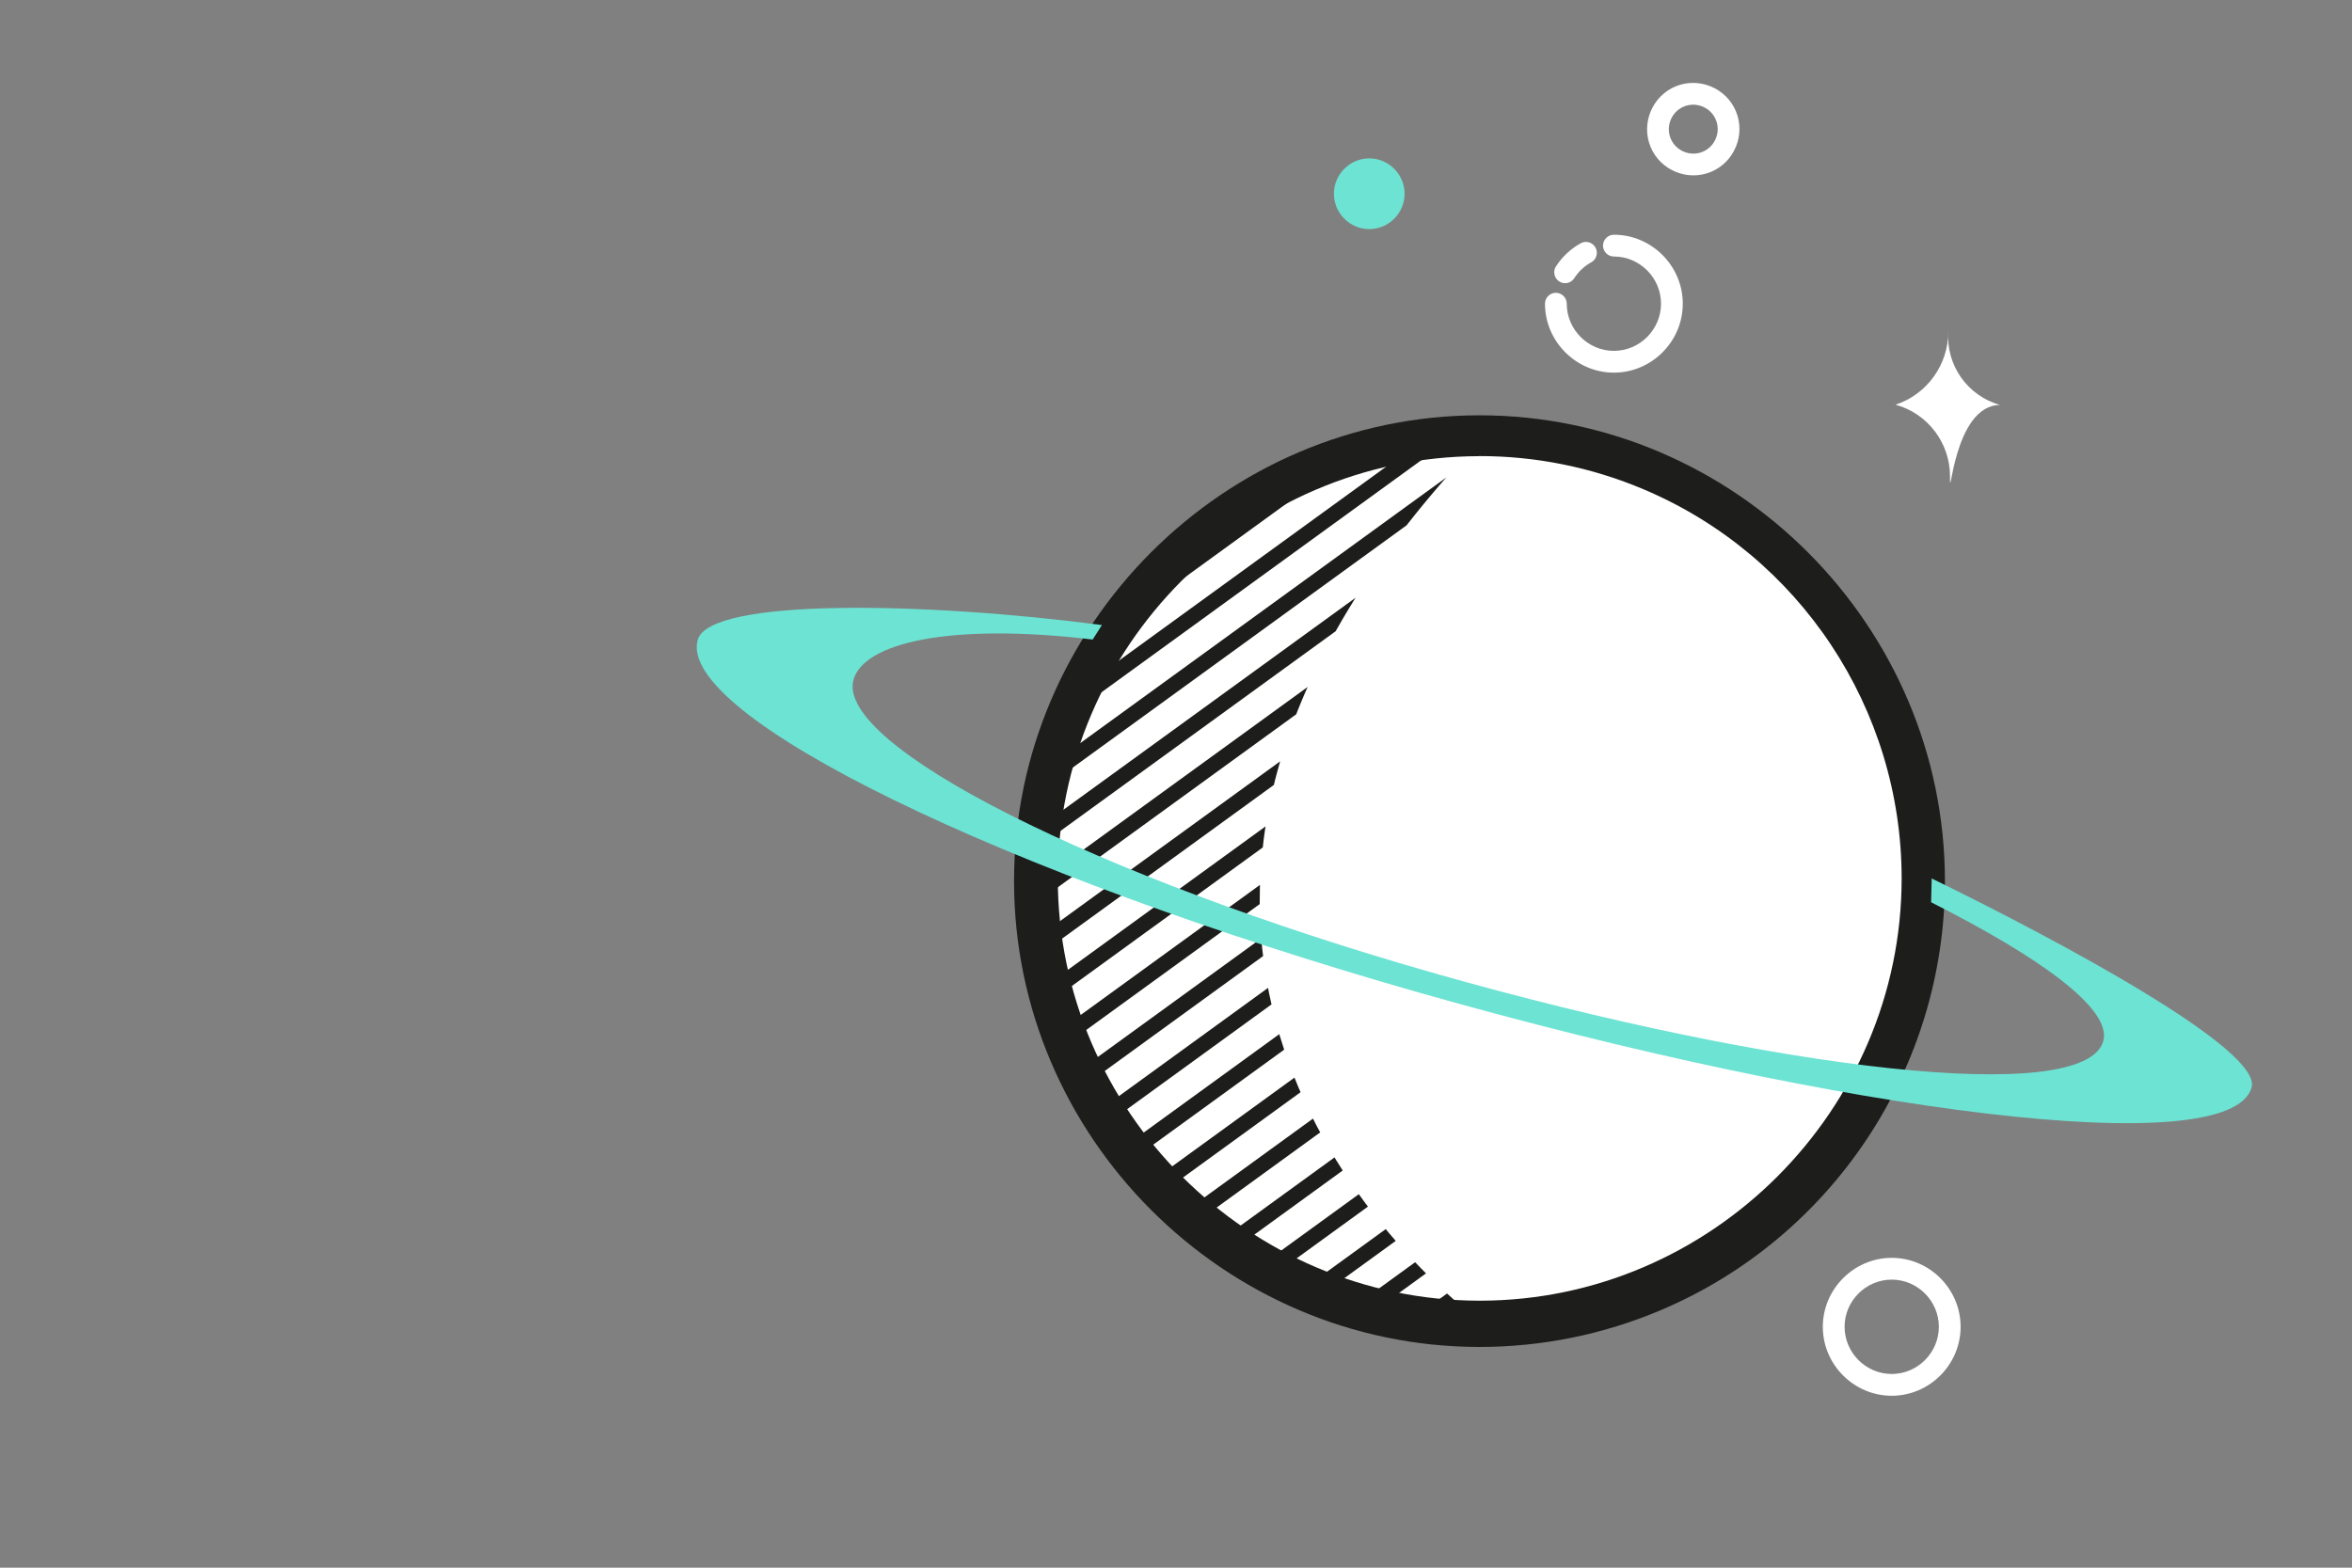 <?xml version="1.0" encoding="UTF-8" standalone="no"?>
<!DOCTYPE svg PUBLIC "-//W3C//DTD SVG 1.1//EN" "http://www.w3.org/Graphics/SVG/1.1/DTD/svg11.dtd">
<svg width="100%" height="100%" viewBox="0 0 900 600" version="1.1" xmlns="http://www.w3.org/2000/svg" xmlns:xlink="http://www.w3.org/1999/xlink" xml:space="preserve" xmlns:serif="http://www.serif.com/" style="fill-rule:evenodd;clip-rule:evenodd;stroke-linejoin:round;stroke-miterlimit:2;">
    <rect x="0" y="0" width="900" height="600" fill="#808080" stroke="none"/>
    <g id="Artboard2" transform="matrix(1.02,0,0,0.979,257.143,0)">
        <rect x="-252" y="0" width="882" height="613" style="fill:none;"/>
        <g id="Artboard1" transform="matrix(0.901,0,0,0.945,-200.625,-310.877)">
            <g id="Group_2212" transform="matrix(9.061,0,0,9.01,-15.922,-24.791)">
                <g id="Path_5275" transform="matrix(1,0,0,1,-66.017,-90.985)">
                    <path d="M149.879,170.641C149.879,181.861 140.647,191.093 129.427,191.093C118.207,191.093 108.975,181.861 108.975,170.641C108.975,159.421 118.207,150.189 129.427,150.189C140.647,150.189 149.879,159.421 149.879,170.641" style="fill:white;fill-rule:nonzero;"/>
                </g>
                <g id="Path_5276" transform="matrix(1,0,0,1,-66.017,-90.985)">
                    <path d="M129.427,192.093C117.704,192.078 108.066,182.428 108.066,170.705C108.066,158.972 117.721,149.317 129.454,149.317C141.187,149.317 150.842,158.972 150.842,170.705C150.842,179.284 145.68,187.068 137.777,190.407C135.136,191.525 132.295,192.098 129.427,192.093ZM129.427,151.193C118.806,151.214 110.077,159.959 110.077,170.581C110.077,181.217 118.829,189.969 129.465,189.969C140.101,189.969 148.853,181.217 148.853,170.581C148.853,162.8 144.169,155.741 137,152.717C134.604,151.703 132.028,151.184 129.427,151.189L129.427,151.193Z" style="fill:rgb(29,29,27);fill-rule:nonzero;"/>
                </g>
            </g>
            <g id="Group_2214" transform="matrix(9.061,0,0,9.01,373.649,509.282)">
                <g>
                    <clipPath id="_clip1">
                        <path d="M0,20.416C0.071,31.639 9.324,40.834 20.548,40.834L20.679,40.834C13.192,35.044 1.749,19.575 20.679,0.002C9.407,-0.07 0.073,9.146 0,20.418"/>
                    </clipPath>
                    <g clip-path="url(#_clip1)">
                        <g id="Line_893" transform="matrix(1,0,0,1,-42.855,-59.135)">
                            <path d="M0,74.133C-0.113,74.133 -0.22,74.079 -0.286,73.987C-0.33,73.927 -0.354,73.854 -0.354,73.779C-0.354,73.666 -0.299,73.559 -0.207,73.493L101.543,-0.286C101.603,-0.33 101.676,-0.354 101.751,-0.354C101.864,-0.354 101.971,-0.299 102.037,-0.207C102.081,-0.147 102.105,-0.074 102.105,0.001C102.105,0.114 102.05,0.221 101.958,0.287L0.208,74.066C0.148,74.11 0.075,74.133 0,74.133Z" style="fill:rgb(29,29,27);fill-rule:nonzero;"/>
                        </g>
                        <g id="Line_894" transform="matrix(1,0,0,1,-41.667,-57.497)">
                            <path d="M0,74.133C-0.113,74.133 -0.22,74.079 -0.286,73.987C-0.33,73.927 -0.354,73.854 -0.354,73.779C-0.354,73.666 -0.299,73.559 -0.207,73.493L101.543,-0.286C101.603,-0.33 101.676,-0.354 101.751,-0.354C101.864,-0.354 101.971,-0.299 102.037,-0.207C102.081,-0.147 102.105,-0.074 102.105,0.001C102.105,0.114 102.05,0.221 101.958,0.287L0.208,74.066C0.148,74.11 0.075,74.133 0,74.133Z" style="fill:rgb(29,29,27);fill-rule:nonzero;"/>
                        </g>
                        <g id="Line_895" transform="matrix(1,0,0,1,-40.479,-55.858)">
                            <path d="M0,74.133C-0.113,74.133 -0.22,74.079 -0.286,73.987C-0.33,73.927 -0.354,73.854 -0.354,73.779C-0.354,73.666 -0.299,73.559 -0.207,73.493L101.543,-0.286C101.603,-0.33 101.676,-0.354 101.751,-0.354C101.864,-0.354 101.971,-0.299 102.037,-0.207C102.081,-0.147 102.105,-0.074 102.105,0.001C102.105,0.114 102.05,0.221 101.958,0.287L0.208,74.066C0.148,74.11 0.075,74.133 0,74.133Z" style="fill:rgb(29,29,27);fill-rule:nonzero;"/>
                        </g>
                        <g id="Line_896" transform="matrix(1,0,0,1,-39.292,-54.22)">
                            <path d="M0,74.133C-0.113,74.133 -0.22,74.079 -0.286,73.987C-0.33,73.927 -0.354,73.854 -0.354,73.779C-0.354,73.666 -0.299,73.559 -0.207,73.493L101.543,-0.286C101.603,-0.33 101.676,-0.354 101.751,-0.354C101.864,-0.354 101.971,-0.299 102.037,-0.207C102.081,-0.147 102.105,-0.074 102.105,0.001C102.105,0.114 102.05,0.221 101.958,0.287L0.208,74.066C0.148,74.11 0.075,74.133 0,74.133Z" style="fill:rgb(29,29,27);fill-rule:nonzero;"/>
                        </g>
                        <g id="Line_897" transform="matrix(1,0,0,1,-38.104,-52.582)">
                            <path d="M0,74.133C-0.113,74.133 -0.22,74.079 -0.286,73.987C-0.33,73.927 -0.354,73.854 -0.354,73.779C-0.354,73.666 -0.299,73.559 -0.207,73.493L101.543,-0.286C101.603,-0.33 101.676,-0.354 101.751,-0.354C101.864,-0.354 101.971,-0.299 102.037,-0.207C102.081,-0.147 102.105,-0.074 102.105,0.001C102.105,0.114 102.05,0.221 101.958,0.287L0.208,74.066C0.148,74.11 0.075,74.133 0,74.133Z" style="fill:rgb(29,29,27);fill-rule:nonzero;"/>
                        </g>
                        <g id="Line_898" transform="matrix(1,0,0,1,-36.916,-50.944)">
                            <path d="M0,74.133C-0.113,74.133 -0.22,74.079 -0.286,73.987C-0.33,73.927 -0.354,73.854 -0.354,73.779C-0.354,73.666 -0.299,73.559 -0.207,73.493L101.543,-0.286C101.603,-0.33 101.676,-0.354 101.751,-0.354C101.864,-0.354 101.971,-0.299 102.037,-0.207C102.081,-0.147 102.105,-0.074 102.105,0.001C102.105,0.114 102.05,0.221 101.958,0.287L0.208,74.066C0.148,74.11 0.075,74.133 0,74.133Z" style="fill:rgb(29,29,27);fill-rule:nonzero;"/>
                        </g>
                        <g id="Line_899" transform="matrix(1,0,0,1,-35.728,-49.306)">
                            <path d="M0,74.133C-0.113,74.133 -0.22,74.079 -0.286,73.987C-0.33,73.927 -0.354,73.854 -0.354,73.779C-0.354,73.666 -0.299,73.559 -0.207,73.493L101.543,-0.286C101.603,-0.33 101.676,-0.354 101.751,-0.354C101.864,-0.354 101.971,-0.299 102.037,-0.207C102.081,-0.147 102.105,-0.074 102.105,0.001C102.105,0.114 102.05,0.221 101.958,0.287L0.208,74.066C0.148,74.11 0.075,74.133 0,74.133Z" style="fill:rgb(29,29,27);fill-rule:nonzero;"/>
                        </g>
                        <g id="Line_900" transform="matrix(1,0,0,1,-34.54,-47.667)">
                            <path d="M0,74.133C-0.113,74.133 -0.22,74.079 -0.286,73.987C-0.33,73.927 -0.354,73.854 -0.354,73.779C-0.354,73.666 -0.299,73.559 -0.207,73.493L101.543,-0.286C101.603,-0.33 101.676,-0.354 101.751,-0.354C101.864,-0.354 101.971,-0.299 102.037,-0.207C102.081,-0.147 102.105,-0.074 102.105,0.001C102.105,0.114 102.05,0.221 101.958,0.287L0.208,74.066C0.148,74.11 0.075,74.133 0,74.133Z" style="fill:rgb(29,29,27);fill-rule:nonzero;"/>
                        </g>
                        <g id="Line_901" transform="matrix(1,0,0,1,-33.352,-46.029)">
                            <path d="M0,74.133C-0.113,74.133 -0.22,74.079 -0.286,73.987C-0.33,73.927 -0.354,73.854 -0.354,73.779C-0.354,73.666 -0.299,73.559 -0.207,73.493L101.543,-0.286C101.603,-0.33 101.676,-0.354 101.751,-0.354C101.864,-0.354 101.971,-0.299 102.037,-0.207C102.081,-0.147 102.105,-0.074 102.105,0.001C102.105,0.114 102.05,0.221 101.958,0.287L0.208,74.066C0.148,74.11 0.075,74.133 0,74.133Z" style="fill:rgb(29,29,27);fill-rule:nonzero;"/>
                        </g>
                        <g id="Line_902" transform="matrix(1,0,0,1,-32.164,-44.391)">
                            <path d="M0,74.133C-0.113,74.133 -0.22,74.079 -0.286,73.987C-0.33,73.927 -0.354,73.854 -0.354,73.779C-0.354,73.666 -0.299,73.559 -0.207,73.493L101.543,-0.286C101.603,-0.33 101.676,-0.354 101.751,-0.354C101.864,-0.354 101.971,-0.299 102.037,-0.207C102.081,-0.147 102.105,-0.074 102.105,0.001C102.105,0.114 102.05,0.221 101.958,0.287L0.208,74.066C0.148,74.11 0.075,74.133 0,74.133Z" style="fill:rgb(29,29,27);fill-rule:nonzero;"/>
                        </g>
                        <g id="Line_903" transform="matrix(1,0,0,1,-30.976,-42.753)">
                            <path d="M0,74.133C-0.113,74.133 -0.22,74.079 -0.286,73.987C-0.33,73.927 -0.354,73.854 -0.354,73.779C-0.354,73.666 -0.299,73.559 -0.207,73.493L101.543,-0.286C101.603,-0.33 101.676,-0.354 101.751,-0.354C101.864,-0.354 101.971,-0.299 102.037,-0.207C102.081,-0.147 102.105,-0.074 102.105,0.001C102.105,0.114 102.05,0.221 101.958,0.287L0.208,74.066C0.148,74.11 0.075,74.133 0,74.133Z" style="fill:rgb(29,29,27);fill-rule:nonzero;"/>
                        </g>
                        <g id="Line_904" transform="matrix(1,0,0,1,-29.789,-41.115)">
                            <path d="M0,74.133C-0.113,74.133 -0.22,74.079 -0.286,73.987C-0.33,73.927 -0.354,73.854 -0.354,73.779C-0.354,73.666 -0.299,73.559 -0.207,73.493L101.543,-0.286C101.603,-0.33 101.676,-0.354 101.751,-0.354C101.864,-0.354 101.971,-0.299 102.037,-0.207C102.081,-0.147 102.105,-0.074 102.105,0.001C102.105,0.114 102.05,0.221 101.958,0.287L0.208,74.066C0.148,74.11 0.075,74.133 0,74.133Z" style="fill:rgb(29,29,27);fill-rule:nonzero;"/>
                        </g>
                        <g id="Line_905" transform="matrix(1,0,0,1,-28.601,-39.476)">
                            <path d="M0,74.133C-0.113,74.133 -0.22,74.079 -0.286,73.987C-0.33,73.927 -0.354,73.854 -0.354,73.779C-0.354,73.666 -0.299,73.559 -0.207,73.493L101.543,-0.286C101.603,-0.33 101.676,-0.354 101.751,-0.354C101.864,-0.354 101.971,-0.299 102.037,-0.207C102.081,-0.147 102.105,-0.074 102.105,0.001C102.105,0.114 102.05,0.221 101.958,0.287L0.208,74.066C0.148,74.11 0.075,74.133 0,74.133Z" style="fill:rgb(29,29,27);fill-rule:nonzero;"/>
                        </g>
                        <g id="Line_906" transform="matrix(1,0,0,1,-27.413,-37.838)">
                            <path d="M0,74.133C-0.113,74.133 -0.22,74.079 -0.286,73.987C-0.33,73.927 -0.354,73.854 -0.354,73.779C-0.354,73.666 -0.299,73.559 -0.207,73.493L101.543,-0.286C101.603,-0.33 101.676,-0.354 101.751,-0.354C101.864,-0.354 101.971,-0.299 102.037,-0.207C102.081,-0.147 102.105,-0.074 102.105,0.001C102.105,0.114 102.05,0.221 101.958,0.287L0.208,74.066C0.148,74.11 0.075,74.133 0,74.133Z" style="fill:rgb(29,29,27);fill-rule:nonzero;"/>
                        </g>
                        <g id="Line_907" transform="matrix(1,0,0,1,-26.225,-36.2)">
                            <path d="M0,74.133C-0.113,74.133 -0.22,74.079 -0.286,73.987C-0.33,73.927 -0.354,73.854 -0.354,73.779C-0.354,73.666 -0.299,73.559 -0.207,73.493L101.543,-0.286C101.603,-0.33 101.676,-0.354 101.751,-0.354C101.864,-0.354 101.971,-0.299 102.037,-0.207C102.081,-0.147 102.105,-0.074 102.105,0.001C102.105,0.114 102.05,0.221 101.958,0.287L0.208,74.066C0.148,74.11 0.075,74.133 0,74.133Z" style="fill:rgb(29,29,27);fill-rule:nonzero;"/>
                        </g>
                        <g id="Line_908" transform="matrix(1,0,0,1,-25.037,-34.562)">
                            <path d="M0,74.133C-0.113,74.133 -0.22,74.079 -0.286,73.987C-0.33,73.927 -0.354,73.854 -0.354,73.779C-0.354,73.666 -0.299,73.559 -0.207,73.493L101.543,-0.286C101.603,-0.33 101.676,-0.354 101.751,-0.354C101.864,-0.354 101.971,-0.299 102.037,-0.207C102.081,-0.147 102.105,-0.074 102.105,0.001C102.105,0.114 102.05,0.221 101.958,0.287L0.208,74.066C0.148,74.11 0.075,74.133 0,74.133Z" style="fill:rgb(29,29,27);fill-rule:nonzero;"/>
                        </g>
                        <g id="Line_909" transform="matrix(1,0,0,1,-23.849,-32.924)">
                            <path d="M0,74.133C-0.113,74.133 -0.22,74.079 -0.286,73.987C-0.33,73.927 -0.354,73.854 -0.354,73.779C-0.354,73.666 -0.299,73.559 -0.207,73.493L101.543,-0.286C101.603,-0.33 101.676,-0.354 101.751,-0.354C101.864,-0.354 101.971,-0.299 102.037,-0.207C102.081,-0.147 102.105,-0.074 102.105,0.001C102.105,0.114 102.05,0.221 101.958,0.287L0.208,74.066C0.148,74.11 0.075,74.133 0,74.133Z" style="fill:rgb(29,29,27);fill-rule:nonzero;"/>
                        </g>
                        <g id="Line_910" transform="matrix(1,0,0,1,-22.661,-31.285)">
                            <path d="M0,74.133C-0.113,74.133 -0.22,74.079 -0.286,73.987C-0.33,73.927 -0.354,73.854 -0.354,73.779C-0.354,73.666 -0.299,73.559 -0.207,73.493L101.543,-0.286C101.603,-0.33 101.676,-0.354 101.751,-0.354C101.864,-0.354 101.971,-0.299 102.037,-0.207C102.081,-0.147 102.105,-0.074 102.105,0.001C102.105,0.114 102.05,0.221 101.958,0.287L0.208,74.066C0.148,74.11 0.075,74.133 0,74.133Z" style="fill:rgb(29,29,27);fill-rule:nonzero;"/>
                        </g>
                        <g id="Line_911" transform="matrix(1,0,0,1,-21.474,-29.647)">
                            <path d="M0,74.133C-0.113,74.133 -0.22,74.079 -0.286,73.987C-0.33,73.927 -0.354,73.854 -0.354,73.779C-0.354,73.666 -0.299,73.559 -0.207,73.493L101.543,-0.286C101.603,-0.33 101.676,-0.354 101.751,-0.354C101.864,-0.354 101.971,-0.299 102.037,-0.207C102.081,-0.147 102.105,-0.074 102.105,0.001C102.105,0.114 102.05,0.221 101.958,0.287L0.208,74.066C0.148,74.11 0.075,74.133 0,74.133Z" style="fill:rgb(29,29,27);fill-rule:nonzero;"/>
                        </g>
                        <g id="Line_912" transform="matrix(1,0,0,1,-20.286,-28.009)">
                            <path d="M0,74.133C-0.113,74.133 -0.22,74.079 -0.286,73.987C-0.33,73.927 -0.354,73.854 -0.354,73.779C-0.354,73.666 -0.299,73.559 -0.207,73.493L101.543,-0.286C101.603,-0.33 101.676,-0.354 101.751,-0.354C101.864,-0.354 101.971,-0.299 102.037,-0.207C102.081,-0.147 102.105,-0.074 102.105,0.001C102.105,0.114 102.05,0.221 101.958,0.287L0.208,74.066C0.148,74.11 0.075,74.133 0,74.133Z" style="fill:rgb(29,29,27);fill-rule:nonzero;"/>
                        </g>
                        <g id="Line_913" transform="matrix(1,0,0,1,-19.098,-26.371)">
                            <path d="M0,74.133C-0.113,74.133 -0.22,74.079 -0.286,73.987C-0.33,73.927 -0.354,73.854 -0.354,73.779C-0.354,73.666 -0.299,73.559 -0.207,73.493L101.543,-0.286C101.603,-0.33 101.676,-0.354 101.751,-0.354C101.864,-0.354 101.971,-0.299 102.037,-0.207C102.081,-0.147 102.105,-0.074 102.105,0.001C102.105,0.114 102.05,0.221 101.958,0.287L0.208,74.066C0.148,74.11 0.075,74.133 0,74.133Z" style="fill:rgb(29,29,27);fill-rule:nonzero;"/>
                        </g>
                        <g id="Line_914" transform="matrix(1,0,0,1,-17.91,-24.733)">
                            <path d="M0,74.133C-0.113,74.133 -0.22,74.079 -0.286,73.987C-0.33,73.927 -0.354,73.854 -0.354,73.779C-0.354,73.666 -0.299,73.559 -0.207,73.493L101.543,-0.286C101.603,-0.33 101.676,-0.354 101.751,-0.354C101.864,-0.354 101.971,-0.299 102.037,-0.207C102.081,-0.147 102.105,-0.074 102.105,0.001C102.105,0.114 102.05,0.221 101.958,0.287L0.208,74.066C0.148,74.11 0.075,74.133 0,74.133Z" style="fill:rgb(29,29,27);fill-rule:nonzero;"/>
                        </g>
                        <g id="Line_915" transform="matrix(1,0,0,1,-16.722,-23.094)">
                            <path d="M0,74.133C-0.113,74.133 -0.22,74.079 -0.286,73.987C-0.33,73.927 -0.354,73.854 -0.354,73.779C-0.354,73.666 -0.299,73.559 -0.207,73.493L101.543,-0.286C101.603,-0.33 101.676,-0.354 101.751,-0.354C101.864,-0.354 101.971,-0.299 102.037,-0.207C102.081,-0.147 102.105,-0.074 102.105,0.001C102.105,0.114 102.05,0.221 101.958,0.287L0.208,74.066C0.148,74.11 0.075,74.133 0,74.133Z" style="fill:rgb(29,29,27);fill-rule:nonzero;"/>
                        </g>
                        <g id="Line_916" transform="matrix(1,0,0,1,-15.534,-21.456)">
                            <path d="M0,74.133C-0.113,74.133 -0.22,74.079 -0.286,73.987C-0.33,73.927 -0.354,73.854 -0.354,73.779C-0.354,73.666 -0.299,73.559 -0.207,73.493L101.543,-0.286C101.603,-0.33 101.676,-0.354 101.751,-0.354C101.864,-0.354 101.971,-0.299 102.037,-0.207C102.081,-0.147 102.105,-0.074 102.105,0.001C102.105,0.114 102.05,0.221 101.958,0.287L0.208,74.066C0.148,74.11 0.075,74.133 0,74.133Z" style="fill:rgb(29,29,27);fill-rule:nonzero;"/>
                        </g>
                        <g id="Line_917" transform="matrix(1,0,0,1,-14.346,-19.818)">
                            <path d="M0,74.133C-0.113,74.133 -0.22,74.079 -0.286,73.987C-0.33,73.927 -0.354,73.854 -0.354,73.779C-0.354,73.666 -0.299,73.559 -0.207,73.493L101.543,-0.286C101.603,-0.33 101.676,-0.354 101.751,-0.354C101.864,-0.354 101.971,-0.299 102.037,-0.207C102.081,-0.147 102.105,-0.074 102.105,0.001C102.105,0.114 102.05,0.221 101.958,0.287L0.208,74.066C0.148,74.11 0.075,74.133 0,74.133Z" style="fill:rgb(29,29,27);fill-rule:nonzero;"/>
                        </g>
                        <g id="Line_918" transform="matrix(1,0,0,1,-13.159,-18.18)">
                            <path d="M0,74.133C-0.113,74.133 -0.22,74.079 -0.286,73.987C-0.33,73.927 -0.354,73.854 -0.354,73.779C-0.354,73.666 -0.299,73.559 -0.207,73.493L101.543,-0.286C101.603,-0.33 101.676,-0.354 101.751,-0.354C101.864,-0.354 101.971,-0.299 102.037,-0.207C102.081,-0.147 102.105,-0.074 102.105,0.001C102.105,0.114 102.05,0.221 101.958,0.287L0.208,74.066C0.148,74.11 0.075,74.133 0,74.133Z" style="fill:rgb(29,29,27);fill-rule:nonzero;"/>
                        </g>
                        <g id="Line_919" transform="matrix(1,0,0,1,-11.971,-16.542)">
                            <path d="M0,74.133C-0.113,74.133 -0.22,74.079 -0.286,73.987C-0.33,73.927 -0.354,73.854 -0.354,73.779C-0.354,73.666 -0.299,73.559 -0.207,73.493L101.543,-0.286C101.603,-0.33 101.676,-0.354 101.751,-0.354C101.864,-0.354 101.971,-0.299 102.037,-0.207C102.081,-0.147 102.105,-0.074 102.105,0.001C102.105,0.114 102.05,0.221 101.958,0.287L0.208,74.066C0.148,74.11 0.075,74.133 0,74.133Z" style="fill:rgb(29,29,27);fill-rule:nonzero;"/>
                        </g>
                        <g id="Line_920" transform="matrix(1,0,0,1,-10.783,-14.903)">
                            <path d="M0,74.133C-0.113,74.133 -0.22,74.079 -0.286,73.987C-0.33,73.927 -0.354,73.854 -0.354,73.779C-0.354,73.666 -0.299,73.559 -0.207,73.493L101.543,-0.286C101.603,-0.33 101.676,-0.354 101.751,-0.354C101.864,-0.354 101.971,-0.299 102.037,-0.207C102.081,-0.147 102.105,-0.074 102.105,0.001C102.105,0.114 102.05,0.221 101.958,0.287L0.208,74.066C0.148,74.11 0.075,74.133 0,74.133Z" style="fill:rgb(29,29,27);fill-rule:nonzero;"/>
                        </g>
                        <g id="Line_921" transform="matrix(1,0,0,1,-9.595,-13.265)">
                            <path d="M0,74.133C-0.113,74.133 -0.22,74.079 -0.286,73.987C-0.33,73.927 -0.354,73.854 -0.354,73.779C-0.354,73.666 -0.299,73.559 -0.207,73.493L101.543,-0.286C101.603,-0.33 101.676,-0.354 101.751,-0.354C101.864,-0.354 101.971,-0.299 102.037,-0.207C102.081,-0.147 102.105,-0.074 102.105,0.001C102.105,0.114 102.05,0.221 101.958,0.287L0.208,74.066C0.148,74.11 0.075,74.133 0,74.133Z" style="fill:rgb(29,29,27);fill-rule:nonzero;"/>
                        </g>
                        <g id="Line_922" transform="matrix(1,0,0,1,-8.407,-11.627)">
                            <path d="M0,74.133C-0.113,74.133 -0.22,74.079 -0.286,73.987C-0.33,73.927 -0.354,73.854 -0.354,73.779C-0.354,73.666 -0.299,73.559 -0.207,73.493L101.543,-0.286C101.603,-0.33 101.676,-0.354 101.751,-0.354C101.864,-0.354 101.971,-0.299 102.037,-0.207C102.081,-0.147 102.105,-0.074 102.105,0.001C102.105,0.114 102.05,0.221 101.958,0.287L0.208,74.066C0.148,74.11 0.075,74.133 0,74.133Z" style="fill:rgb(29,29,27);fill-rule:nonzero;"/>
                        </g>
                        <g id="Line_923" transform="matrix(1,0,0,1,-7.219,-9.989)">
                            <path d="M0,74.133C-0.113,74.133 -0.22,74.079 -0.286,73.987C-0.33,73.927 -0.354,73.854 -0.354,73.779C-0.354,73.666 -0.299,73.559 -0.207,73.493L101.543,-0.286C101.603,-0.33 101.676,-0.354 101.751,-0.354C101.864,-0.354 101.971,-0.299 102.037,-0.207C102.081,-0.147 102.105,-0.074 102.105,0.001C102.105,0.114 102.05,0.221 101.958,0.287L0.208,74.066C0.148,74.11 0.075,74.133 0,74.133Z" style="fill:rgb(29,29,27);fill-rule:nonzero;"/>
                        </g>
                        <g id="Line_924" transform="matrix(1,0,0,1,-6.031,-8.351)">
                            <path d="M0,74.133C-0.113,74.133 -0.22,74.079 -0.286,73.987C-0.33,73.927 -0.354,73.854 -0.354,73.779C-0.354,73.666 -0.299,73.559 -0.207,73.493L101.543,-0.286C101.603,-0.33 101.676,-0.354 101.751,-0.354C101.864,-0.354 101.971,-0.299 102.037,-0.207C102.081,-0.147 102.105,-0.074 102.105,0.001C102.105,0.114 102.05,0.221 101.958,0.287L0.208,74.066C0.148,74.11 0.075,74.133 0,74.133Z" style="fill:rgb(29,29,27);fill-rule:nonzero;"/>
                        </g>
                        <g id="Line_925" transform="matrix(1,0,0,1,-4.843,-6.712)">
                            <path d="M0,74.133C-0.113,74.133 -0.22,74.079 -0.286,73.987C-0.33,73.927 -0.354,73.854 -0.354,73.779C-0.354,73.666 -0.299,73.559 -0.207,73.493L101.543,-0.286C101.603,-0.33 101.676,-0.354 101.751,-0.354C101.864,-0.354 101.971,-0.299 102.037,-0.207C102.081,-0.147 102.105,-0.074 102.105,0.001C102.105,0.114 102.05,0.221 101.958,0.287L0.208,74.066C0.148,74.11 0.075,74.133 0,74.133Z" style="fill:rgb(29,29,27);fill-rule:nonzero;"/>
                        </g>
                        <g id="Line_926" transform="matrix(1,0,0,1,-3.656,-5.074)">
                            <path d="M0,74.133C-0.113,74.133 -0.22,74.079 -0.286,73.987C-0.33,73.927 -0.354,73.854 -0.354,73.779C-0.354,73.666 -0.299,73.559 -0.207,73.493L101.543,-0.286C101.603,-0.33 101.676,-0.354 101.751,-0.354C101.864,-0.354 101.971,-0.299 102.037,-0.207C102.081,-0.147 102.105,-0.074 102.105,0.001C102.105,0.114 102.05,0.221 101.958,0.287L0.208,74.066C0.148,74.11 0.075,74.133 0,74.133Z" style="fill:rgb(29,29,27);fill-rule:nonzero;"/>
                        </g>
                        <g id="Line_927" transform="matrix(1,0,0,1,-2.468,-3.436)">
                            <path d="M0,74.133C-0.113,74.133 -0.22,74.079 -0.286,73.987C-0.33,73.927 -0.354,73.854 -0.354,73.779C-0.354,73.666 -0.299,73.559 -0.207,73.493L101.543,-0.286C101.603,-0.33 101.676,-0.354 101.751,-0.354C101.864,-0.354 101.971,-0.299 102.037,-0.207C102.081,-0.147 102.105,-0.074 102.105,0.001C102.105,0.114 102.05,0.221 101.958,0.287L0.208,74.066C0.148,74.11 0.075,74.133 0,74.133Z" style="fill:rgb(29,29,27);fill-rule:nonzero;"/>
                        </g>
                        <g id="Line_928" transform="matrix(1,0,0,1,-1.28,-1.798)">
                            <path d="M0,74.133C-0.113,74.133 -0.22,74.079 -0.286,73.987C-0.33,73.927 -0.354,73.854 -0.354,73.779C-0.354,73.666 -0.299,73.559 -0.207,73.493L101.543,-0.286C101.603,-0.33 101.676,-0.354 101.751,-0.354C101.864,-0.354 101.971,-0.299 102.037,-0.207C102.081,-0.147 102.105,-0.074 102.105,0.001C102.105,0.114 102.05,0.221 101.958,0.287L0.208,74.066C0.148,74.11 0.075,74.133 0,74.133Z" style="fill:rgb(29,29,27);fill-rule:nonzero;"/>
                        </g>
                        <g id="Line_929" transform="matrix(1,0,0,1,-0.092,-0.16)">
                            <path d="M0,74.133C-0.113,74.133 -0.22,74.079 -0.286,73.987C-0.33,73.927 -0.354,73.854 -0.354,73.779C-0.354,73.666 -0.299,73.559 -0.207,73.493L101.543,-0.286C101.603,-0.33 101.676,-0.354 101.751,-0.354C101.864,-0.354 101.971,-0.299 102.037,-0.207C102.081,-0.147 102.105,-0.074 102.105,0.001C102.105,0.114 102.05,0.221 101.958,0.287L0.208,74.066C0.148,74.11 0.075,74.133 0,74.133Z" style="fill:rgb(29,29,27);fill-rule:nonzero;"/>
                        </g>
                        <g id="Line_930" transform="matrix(1,0,0,1,1.096,1.479)">
                            <path d="M0,74.133C-0.113,74.133 -0.22,74.079 -0.286,73.987C-0.33,73.927 -0.354,73.854 -0.354,73.779C-0.354,73.666 -0.299,73.559 -0.207,73.493L101.543,-0.286C101.603,-0.33 101.676,-0.354 101.751,-0.354C101.864,-0.354 101.971,-0.299 102.037,-0.207C102.081,-0.147 102.105,-0.074 102.105,0.001C102.105,0.114 102.05,0.221 101.958,0.287L0.208,74.066C0.148,74.11 0.075,74.133 0,74.133Z" style="fill:rgb(29,29,27);fill-rule:nonzero;"/>
                        </g>
                        <g id="Line_931" transform="matrix(1,0,0,1,2.284,3.117)">
                            <path d="M0,74.133C-0.113,74.133 -0.22,74.079 -0.286,73.987C-0.33,73.927 -0.354,73.854 -0.354,73.779C-0.354,73.666 -0.299,73.559 -0.207,73.493L101.543,-0.286C101.603,-0.33 101.676,-0.354 101.751,-0.354C101.864,-0.354 101.971,-0.299 102.037,-0.207C102.081,-0.147 102.105,-0.074 102.105,0.001C102.105,0.114 102.05,0.221 101.958,0.287L0.208,74.066C0.148,74.11 0.075,74.133 0,74.133Z" style="fill:rgb(29,29,27);fill-rule:nonzero;"/>
                        </g>
                        <g id="Line_932" transform="matrix(1,0,0,1,3.472,4.755)">
                            <path d="M0,74.133C-0.113,74.133 -0.22,74.079 -0.286,73.987C-0.33,73.927 -0.354,73.854 -0.354,73.779C-0.354,73.666 -0.299,73.559 -0.207,73.493L101.543,-0.286C101.603,-0.33 101.676,-0.354 101.751,-0.354C101.864,-0.354 101.971,-0.299 102.037,-0.207C102.081,-0.147 102.105,-0.074 102.105,0.001C102.105,0.114 102.05,0.221 101.958,0.287L0.208,74.066C0.148,74.11 0.075,74.133 0,74.133Z" style="fill:rgb(29,29,27);fill-rule:nonzero;"/>
                        </g>
                        <g id="Line_933" transform="matrix(1,0,0,1,4.66,6.393)">
                            <path d="M0,74.133C-0.113,74.133 -0.22,74.079 -0.286,73.987C-0.33,73.927 -0.354,73.854 -0.354,73.779C-0.354,73.666 -0.299,73.559 -0.207,73.493L101.543,-0.286C101.603,-0.33 101.676,-0.354 101.751,-0.354C101.864,-0.354 101.971,-0.299 102.037,-0.207C102.081,-0.147 102.105,-0.074 102.105,0.001C102.105,0.114 102.05,0.221 101.958,0.287L0.208,74.066C0.148,74.11 0.075,74.133 0,74.133Z" style="fill:rgb(29,29,27);fill-rule:nonzero;"/>
                        </g>
                        <g id="Line_934" transform="matrix(1,0,0,1,5.847,8.031)">
                            <path d="M0,74.133C-0.113,74.133 -0.22,74.079 -0.286,73.987C-0.33,73.927 -0.354,73.854 -0.354,73.779C-0.354,73.666 -0.299,73.559 -0.207,73.493L101.543,-0.286C101.603,-0.33 101.676,-0.354 101.751,-0.354C101.864,-0.354 101.971,-0.299 102.037,-0.207C102.081,-0.147 102.105,-0.074 102.105,0.001C102.105,0.114 102.05,0.221 101.958,0.287L0.208,74.066C0.148,74.11 0.075,74.133 0,74.133Z" style="fill:rgb(29,29,27);fill-rule:nonzero;"/>
                        </g>
                        <g id="Line_935" transform="matrix(1,0,0,1,7.035,9.67)">
                            <path d="M0,74.133C-0.113,74.133 -0.22,74.079 -0.286,73.987C-0.33,73.927 -0.354,73.854 -0.354,73.779C-0.354,73.666 -0.299,73.559 -0.207,73.493L101.543,-0.286C101.603,-0.33 101.676,-0.354 101.751,-0.354C101.864,-0.354 101.971,-0.299 102.037,-0.207C102.081,-0.147 102.105,-0.074 102.105,0.001C102.105,0.114 102.05,0.221 101.958,0.287L0.208,74.066C0.148,74.11 0.075,74.133 0,74.133Z" style="fill:rgb(29,29,27);fill-rule:nonzero;"/>
                        </g>
                        <g id="Line_936" transform="matrix(1,0,0,1,8.223,11.308)">
                            <path d="M0,74.133C-0.113,74.133 -0.22,74.079 -0.286,73.987C-0.33,73.927 -0.354,73.854 -0.354,73.779C-0.354,73.666 -0.299,73.559 -0.207,73.493L101.543,-0.286C101.603,-0.33 101.676,-0.354 101.751,-0.354C101.864,-0.354 101.971,-0.299 102.037,-0.207C102.081,-0.147 102.105,-0.074 102.105,0.001C102.105,0.114 102.05,0.221 101.958,0.287L0.208,74.066C0.148,74.11 0.075,74.133 0,74.133Z" style="fill:rgb(29,29,27);fill-rule:nonzero;"/>
                        </g>
                        <g id="Line_937" transform="matrix(1,0,0,1,9.411,12.946)">
                            <path d="M0,74.133C-0.113,74.133 -0.22,74.079 -0.286,73.987C-0.33,73.927 -0.354,73.854 -0.354,73.779C-0.354,73.666 -0.299,73.559 -0.207,73.493L101.543,-0.286C101.603,-0.33 101.676,-0.354 101.751,-0.354C101.864,-0.354 101.971,-0.299 102.037,-0.207C102.081,-0.147 102.105,-0.074 102.105,0.001C102.105,0.114 102.05,0.221 101.958,0.287L0.208,74.066C0.148,74.11 0.075,74.133 0,74.133Z" style="fill:rgb(29,29,27);fill-rule:nonzero;"/>
                        </g>
                        <g id="Line_938" transform="matrix(1,0,0,1,10.599,14.584)">
                            <path d="M0,74.133C-0.113,74.133 -0.22,74.079 -0.286,73.987C-0.33,73.927 -0.354,73.854 -0.354,73.779C-0.354,73.666 -0.299,73.559 -0.207,73.493L101.543,-0.286C101.603,-0.33 101.676,-0.354 101.751,-0.354C101.864,-0.354 101.971,-0.299 102.037,-0.207C102.081,-0.147 102.105,-0.074 102.105,0.001C102.105,0.114 102.05,0.221 101.958,0.287L0.208,74.066C0.148,74.11 0.075,74.133 0,74.133Z" style="fill:rgb(29,29,27);fill-rule:nonzero;"/>
                        </g>
                        <g id="Line_939" transform="matrix(1,0,0,1,11.787,16.222)">
                            <path d="M0,74.133C-0.113,74.133 -0.22,74.079 -0.286,73.987C-0.33,73.927 -0.354,73.854 -0.354,73.779C-0.354,73.666 -0.299,73.559 -0.207,73.493L101.543,-0.286C101.603,-0.33 101.676,-0.354 101.751,-0.354C101.864,-0.354 101.971,-0.299 102.037,-0.207C102.081,-0.147 102.105,-0.074 102.105,0.001C102.105,0.114 102.05,0.221 101.958,0.287L0.208,74.066C0.148,74.11 0.075,74.133 0,74.133Z" style="fill:rgb(29,29,27);fill-rule:nonzero;"/>
                        </g>
                        <g id="Line_940" transform="matrix(1,0,0,1,12.975,17.861)">
                            <path d="M0,74.133C-0.113,74.133 -0.22,74.079 -0.286,73.987C-0.33,73.927 -0.354,73.854 -0.354,73.779C-0.354,73.666 -0.299,73.559 -0.207,73.493L101.543,-0.286C101.603,-0.33 101.676,-0.354 101.751,-0.354C101.864,-0.354 101.971,-0.299 102.037,-0.207C102.081,-0.147 102.105,-0.074 102.105,0.001C102.105,0.114 102.05,0.221 101.958,0.287L0.208,74.066C0.148,74.11 0.075,74.133 0,74.133Z" style="fill:rgb(29,29,27);fill-rule:nonzero;"/>
                        </g>
                        <g id="Line_941" transform="matrix(1,0,0,1,14.162,19.499)">
                            <path d="M0,74.133C-0.113,74.133 -0.22,74.079 -0.286,73.987C-0.33,73.927 -0.354,73.854 -0.354,73.779C-0.354,73.666 -0.299,73.559 -0.207,73.493L101.543,-0.286C101.603,-0.33 101.676,-0.354 101.751,-0.354C101.864,-0.354 101.971,-0.299 102.037,-0.207C102.081,-0.147 102.105,-0.074 102.105,0.001C102.105,0.114 102.05,0.221 101.958,0.287L0.208,74.066C0.148,74.11 0.075,74.133 0,74.133Z" style="fill:rgb(29,29,27);fill-rule:nonzero;"/>
                        </g>
                        <g id="Line_942" transform="matrix(1,0,0,1,15.35,21.137)">
                            <path d="M0,74.133C-0.113,74.133 -0.22,74.079 -0.286,73.987C-0.33,73.927 -0.354,73.854 -0.354,73.779C-0.354,73.666 -0.299,73.559 -0.207,73.493L101.543,-0.286C101.603,-0.33 101.676,-0.354 101.751,-0.354C101.864,-0.354 101.971,-0.299 102.037,-0.207C102.081,-0.147 102.105,-0.074 102.105,0.001C102.105,0.114 102.05,0.221 101.958,0.287L0.208,74.066C0.148,74.11 0.075,74.133 0,74.133Z" style="fill:rgb(29,29,27);fill-rule:nonzero;"/>
                        </g>
                        <g id="Line_943" transform="matrix(1,0,0,1,16.538,22.775)">
                            <path d="M0,74.133C-0.113,74.133 -0.22,74.079 -0.286,73.987C-0.33,73.927 -0.354,73.854 -0.354,73.779C-0.354,73.666 -0.299,73.559 -0.207,73.493L101.543,-0.286C101.603,-0.33 101.676,-0.354 101.751,-0.354C101.864,-0.354 101.971,-0.299 102.037,-0.207C102.081,-0.147 102.105,-0.074 102.105,0.001C102.105,0.114 102.05,0.221 101.958,0.287L0.208,74.066C0.148,74.11 0.075,74.133 0,74.133Z" style="fill:rgb(29,29,27);fill-rule:nonzero;"/>
                        </g>
                        <g id="Line_944" transform="matrix(1,0,0,1,17.726,24.413)">
                            <path d="M0,74.133C-0.113,74.133 -0.22,74.079 -0.286,73.987C-0.33,73.927 -0.354,73.854 -0.354,73.779C-0.354,73.666 -0.299,73.559 -0.207,73.493L101.543,-0.286C101.603,-0.33 101.676,-0.354 101.751,-0.354C101.864,-0.354 101.971,-0.299 102.037,-0.207C102.081,-0.147 102.105,-0.074 102.105,0.001C102.105,0.114 102.05,0.221 101.958,0.287L0.208,74.066C0.148,74.11 0.075,74.133 0,74.133Z" style="fill:rgb(29,29,27);fill-rule:nonzero;"/>
                        </g>
                        <g id="Line_945" transform="matrix(1,0,0,1,18.914,26.052)">
                            <path d="M0,74.133C-0.113,74.133 -0.22,74.079 -0.286,73.987C-0.33,73.927 -0.354,73.854 -0.354,73.779C-0.354,73.666 -0.299,73.559 -0.207,73.493L101.543,-0.286C101.603,-0.33 101.676,-0.354 101.751,-0.354C101.864,-0.354 101.971,-0.299 102.037,-0.207C102.081,-0.147 102.105,-0.074 102.105,0.001C102.105,0.114 102.05,0.221 101.958,0.287L0.208,74.066C0.148,74.11 0.075,74.133 0,74.133Z" style="fill:rgb(29,29,27);fill-rule:nonzero;"/>
                        </g>
                        <g id="Line_946" transform="matrix(1,0,0,1,20.102,27.69)">
                            <path d="M0,74.133C-0.113,74.133 -0.22,74.079 -0.286,73.987C-0.33,73.927 -0.354,73.854 -0.354,73.779C-0.354,73.666 -0.299,73.559 -0.207,73.493L101.543,-0.286C101.603,-0.33 101.676,-0.354 101.751,-0.354C101.864,-0.354 101.971,-0.299 102.037,-0.207C102.081,-0.147 102.105,-0.074 102.105,0.001C102.105,0.114 102.05,0.221 101.958,0.287L0.208,74.066C0.148,74.11 0.075,74.133 0,74.133Z" style="fill:rgb(29,29,27);fill-rule:nonzero;"/>
                        </g>
                        <g id="Line_947" transform="matrix(1,0,0,1,21.29,29.328)">
                            <path d="M0,74.133C-0.113,74.133 -0.22,74.079 -0.286,73.987C-0.33,73.927 -0.354,73.854 -0.354,73.779C-0.354,73.666 -0.299,73.559 -0.207,73.493L101.543,-0.286C101.603,-0.33 101.676,-0.354 101.751,-0.354C101.864,-0.354 101.971,-0.299 102.037,-0.207C102.081,-0.147 102.105,-0.074 102.105,0.001C102.105,0.114 102.05,0.221 101.958,0.287L0.208,74.066C0.148,74.11 0.075,74.133 0,74.133Z" style="fill:rgb(29,29,27);fill-rule:nonzero;"/>
                        </g>
                        <g id="Line_948" transform="matrix(1,0,0,1,22.478,30.966)">
                            <path d="M0,74.133C-0.113,74.133 -0.22,74.079 -0.286,73.987C-0.33,73.927 -0.354,73.854 -0.354,73.779C-0.354,73.666 -0.299,73.559 -0.207,73.493L101.543,-0.286C101.603,-0.33 101.676,-0.354 101.751,-0.354C101.864,-0.354 101.971,-0.299 102.037,-0.207C102.081,-0.147 102.105,-0.074 102.105,0.001C102.105,0.114 102.05,0.221 101.958,0.287L0.208,74.066C0.148,74.11 0.075,74.133 0,74.133Z" style="fill:rgb(29,29,27);fill-rule:nonzero;"/>
                        </g>
                        <g id="Line_949" transform="matrix(1,0,0,1,23.665,32.604)">
                            <path d="M0,74.133C-0.113,74.133 -0.22,74.079 -0.286,73.987C-0.33,73.927 -0.354,73.854 -0.354,73.779C-0.354,73.666 -0.299,73.559 -0.207,73.493L101.543,-0.286C101.603,-0.33 101.676,-0.354 101.751,-0.354C101.864,-0.354 101.971,-0.299 102.037,-0.207C102.081,-0.147 102.105,-0.074 102.105,0.001C102.105,0.114 102.05,0.221 101.958,0.287L0.208,74.066C0.148,74.11 0.075,74.133 0,74.133Z" style="fill:rgb(29,29,27);fill-rule:nonzero;"/>
                        </g>
                        <g id="Line_950" transform="matrix(1,0,0,1,24.853,34.243)">
                            <path d="M0,74.133C-0.113,74.133 -0.22,74.079 -0.286,73.987C-0.33,73.927 -0.354,73.854 -0.354,73.779C-0.354,73.666 -0.299,73.559 -0.207,73.493L101.543,-0.286C101.603,-0.33 101.676,-0.354 101.751,-0.354C101.864,-0.354 101.971,-0.299 102.037,-0.207C102.081,-0.147 102.105,-0.074 102.105,0.001C102.105,0.114 102.05,0.221 101.958,0.287L0.208,74.066C0.148,74.11 0.075,74.133 0,74.133Z" style="fill:rgb(29,29,27);fill-rule:nonzero;"/>
                        </g>
                        <g id="Line_951" transform="matrix(1,0,0,1,26.041,35.881)">
                            <path d="M0,74.133C-0.113,74.133 -0.22,74.079 -0.286,73.987C-0.33,73.927 -0.354,73.854 -0.354,73.779C-0.354,73.666 -0.299,73.559 -0.207,73.493L101.543,-0.286C101.603,-0.33 101.676,-0.354 101.751,-0.354C101.864,-0.354 101.971,-0.299 102.037,-0.207C102.081,-0.147 102.105,-0.074 102.105,0.001C102.105,0.114 102.05,0.221 101.958,0.287L0.208,74.066C0.148,74.11 0.075,74.133 0,74.133Z" style="fill:rgb(29,29,27);fill-rule:nonzero;"/>
                        </g>
                        <g id="Line_952" transform="matrix(1,0,0,1,27.229,37.519)">
                            <path d="M0,74.133C-0.113,74.133 -0.22,74.079 -0.286,73.987C-0.33,73.927 -0.354,73.854 -0.354,73.779C-0.354,73.666 -0.299,73.559 -0.207,73.493L101.543,-0.286C101.603,-0.33 101.676,-0.354 101.751,-0.354C101.864,-0.354 101.971,-0.299 102.037,-0.207C102.081,-0.147 102.105,-0.074 102.105,0.001C102.105,0.114 102.05,0.221 101.958,0.287L0.208,74.066C0.148,74.11 0.075,74.133 0,74.133Z" style="fill:rgb(29,29,27);fill-rule:nonzero;"/>
                        </g>
                    </g>
                </g>
            </g>
            <g id="Group_2216" transform="matrix(9.061,0,0,9.01,-15.922,-24.791)">
                <g id="Path_5278" transform="matrix(1,0,0,1,-87.204,-71.514)">
                    <path d="M147.2,119.674C147.199,120.565 146.467,121.297 145.576,121.297C144.685,121.297 143.952,120.564 143.952,119.673C143.952,118.782 144.685,118.049 145.576,118.049C146.467,118.049 147.2,118.782 147.2,119.673L147.2,119.674" style="fill:rgb(109,227,211);fill-rule:nonzero;"/>
                </g>
                <g id="Ellipse_7" transform="matrix(0.924,-0.383,0.383,0.924,71.138,44.314)">
                    <path d="M1.624,-0.5C2.789,-0.5 3.748,0.459 3.748,1.624C3.748,2.789 2.789,3.748 1.624,3.748C0.459,3.748 -0.5,2.789 -0.5,1.624C-0.498,0.459 0.459,-0.498 1.624,-0.5ZM1.624,2.749C2.241,2.749 2.748,2.242 2.748,1.625C2.748,1.008 2.241,0.501 1.624,0.501C1.008,0.501 0.501,1.008 0.5,1.624C0.501,2.241 1.007,2.748 1.624,2.749Z" style="fill:white;fill-rule:nonzero;"/>
                </g>
                <g id="Ellipse_8" transform="matrix(1,0,0,1,79.714,97.517)">
                    <path d="M2.666,-0.5C4.403,-0.5 5.832,0.929 5.832,2.666C5.832,4.403 4.403,5.832 2.666,5.832C0.929,5.832 -0.5,4.403 -0.5,2.666C-0.498,0.93 0.93,-0.498 2.666,-0.5ZM2.666,4.832C3.854,4.832 4.832,3.854 4.832,2.666C4.832,1.478 3.854,0.5 2.666,0.5C1.478,0.5 0.5,1.478 0.5,2.666C0.501,3.854 1.478,4.831 2.666,4.832Z" style="fill:white;fill-rule:nonzero;"/>
                </g>
                <g id="Path_5279" transform="matrix(1,0,0,1,-102.887,-77.671)">
                    <path d="M172.5,134.044C170.764,134.042 169.336,132.614 169.334,130.878C169.334,130.604 169.56,130.378 169.834,130.378C170.108,130.378 170.334,130.604 170.334,130.878C170.334,132.066 171.312,133.044 172.5,133.044C173.688,133.044 174.666,132.066 174.666,130.878C174.666,129.69 173.688,128.712 172.5,128.712C172.226,128.712 172,128.486 172,128.212C172,127.938 172.226,127.712 172.5,127.712C174.237,127.712 175.666,129.141 175.666,130.878C175.666,132.615 174.237,134.044 172.5,134.044Z" style="fill:white;fill-rule:nonzero;"/>
                </g>
                <g id="Path_5280" transform="matrix(1,0,0,1,-103.536,-78.188)">
                    <path d="M170.908,130.454C170.634,130.454 170.408,130.228 170.408,129.954C170.408,129.858 170.436,129.764 170.488,129.683C170.77,129.245 171.156,128.883 171.611,128.628C171.688,128.582 171.776,128.558 171.866,128.558C172.14,128.558 172.366,128.784 172.366,129.058C172.366,129.244 172.263,129.415 172.098,129.501C171.786,129.675 171.522,129.924 171.328,130.224C171.236,130.367 171.078,130.454 170.908,130.454Z" style="fill:white;fill-rule:nonzero;"/>
                </g>
                <g id="Path_5281" transform="matrix(1,0,0,1,-126.873,-83.738)">
                    <path d="M211.851,138.227C211.855,139.747 210.875,141.106 209.431,141.583C210.903,141.987 211.931,143.335 211.931,144.861C211.931,146.387 212.067,141.595 214.237,141.595C212.745,141.188 211.74,139.769 211.853,138.227" style="fill:white;fill-rule:nonzero;"/>
                </g>
                <g id="Path_5282" transform="matrix(1,0,0,1,-42.216,-103.226)">
                    <path d="M126.433,182.823C132.446,185.758 141.625,190.693 141.133,192.423C140.149,195.883 122.295,193.585 102.959,188.087C83.623,182.589 68.747,175.327 69.731,171.867C70.283,169.926 80.231,170.134 88.304,171.188L87.878,171.854C81.333,171.073 77.37,172.003 76.89,173.693C76.034,176.703 88.004,182.745 103.627,187.188C119.25,191.631 133.461,193.304 134.317,190.294C134.745,188.789 131.245,186.358 126.406,183.916L126.433,182.823Z" style="fill:rgb(109,227,211);fill-rule:nonzero;"/>
                </g>
            </g>
        </g>
    </g>
</svg>
